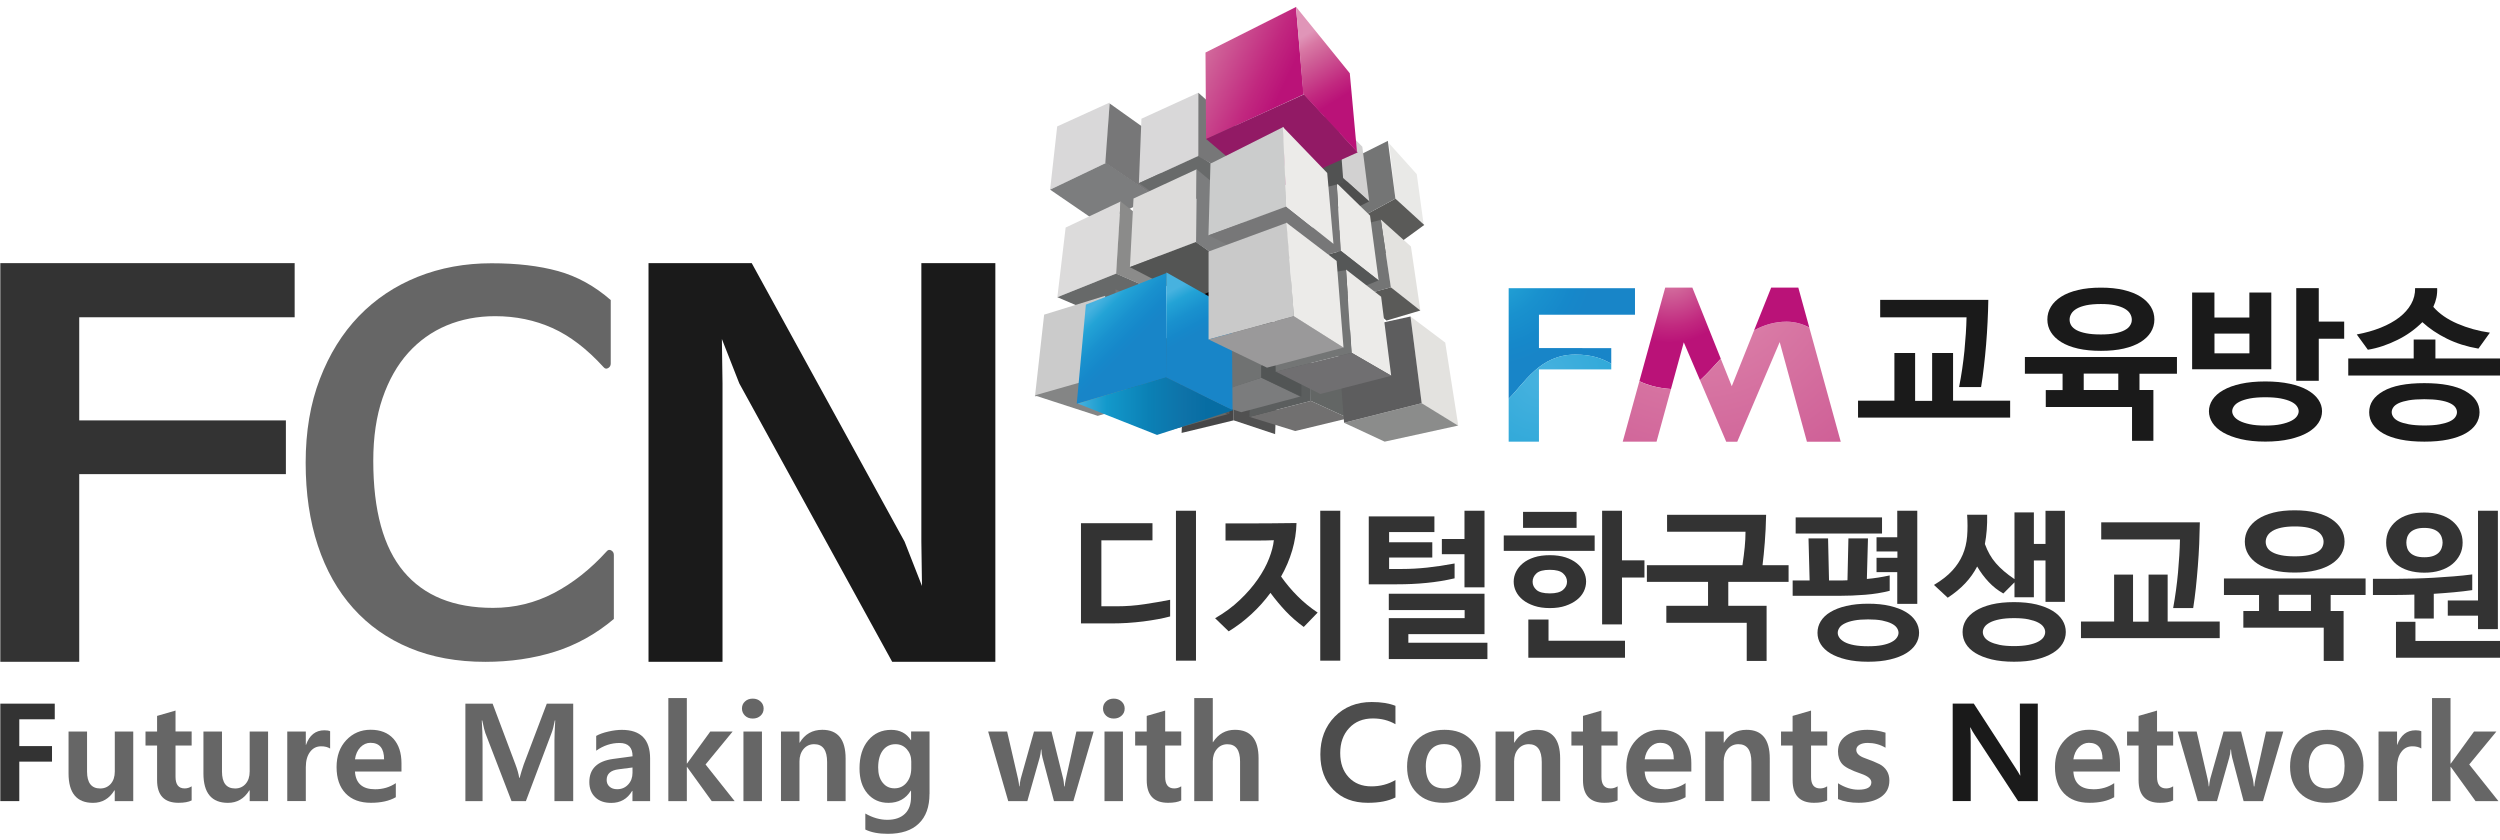 <?xml version="1.0" encoding="utf-8"?>
<!-- Generator: Adobe Illustrator 23.0.0, SVG Export Plug-In . SVG Version: 6.00 Build 0)  -->
<svg version="1.1" id="레이어_1" xmlns="http://www.w3.org/2000/svg" xmlns:xlink="http://www.w3.org/1999/xlink" x="0px"
	 y="0px" viewBox="0 0 473 159" style="enable-background:new 0 0 473 159;" xml:space="preserve">
<style type="text/css">
	.st0{fill:#333333;}
	.st1{fill:#060001;}
	.st2{fill:#515151;}
	.st3{fill:#464647;}
	.st4{fill:#717070;}
	.st5{fill:#636665;}
	.st6{fill:#5B5E5E;}
	.st7{fill:#E9E9E7;}
	.st8{fill:#5A5A58;}
	.st9{fill:#747575;}
	.st10{fill:#E3E2DF;}
	.st11{fill:#8B8C8B;}
	.st12{fill:#5D5D5E;}
	.st13{fill:#676A68;}
	.st14{fill:#5B5D5D;}
	.st15{fill:#5B5B5B;}
	.st16{fill:#7B7C7D;}
	.st17{fill:#707272;}
	.st18{fill:#525555;}
	.st19{fill:#D9D8D9;}
	.st20{fill:#7C7D7E;}
	.st21{fill:#777778;}
	.st22{fill:#DCDBDB;}
	.st23{fill:#676969;}
	.st24{fill:#8B8B8A;}
	.st25{fill:#CBCBCB;}
	.st26{fill:#848585;}
	.st27{fill:#797372;}
	.st28{fill:#686A6A;}
	.st29{fill:#DCDBDA;}
	.st30{fill:#545554;}
	.st31{fill:url(#SVGID_1_);}
	.st32{fill:url(#SVGID_2_);}
	.st33{fill:url(#SVGID_3_);}
	.st34{fill:#D2D1D1;}
	.st35{fill:#4E4E4E;}
	.st36{fill:#ECEBE9;}
	.st37{fill:#555757;}
	.st38{fill:#706F71;}
	.st39{fill:#737575;}
	.st40{fill:#515252;}
	.st41{fill:url(#SVGID_4_);}
	.st42{fill:#921A65;}
	.st43{fill:url(#SVGID_5_);}
	.st44{fill:#CBCCCC;}
	.st45{fill:#C9C9C9;}
	.st46{fill:#9A999A;}
	.st47{fill:#666666;}
	.st48{fill:#1A1A1A;}
	.st49{fill:#4D4D4D;}
	.st50{fill:none;}
	.st51{fill:url(#SVGID_6_);}
	.st52{fill:url(#SVGID_7_);}
	.st53{fill:url(#SVGID_8_);}
	.st54{fill:url(#SVGID_9_);}
	.st55{fill:url(#SVGID_10_);}
	.st56{fill:url(#SVGID_11_);}
</style>
<g>
	<g>
		<path class="st0" d="M204.53,98.99h13.52v3.24h-9.67v12.48h2.88c1.8,0,3.56-0.13,5.31-0.4c1.74-0.26,3.35-0.54,4.82-0.83v3.15
			c-0.67,0.18-1.45,0.36-2.33,0.52c-0.88,0.16-1.8,0.31-2.77,0.43c-0.97,0.12-1.96,0.21-2.97,0.28c-1.01,0.06-1.98,0.09-2.92,0.09
			h-5.88V98.99z M222.49,96.63h3.79V125h-3.79V96.63z"/>
		<path class="st0" d="M242.38,109.08c0.94,1.33,1.97,2.56,3.11,3.7c1.13,1.14,2.4,2.18,3.81,3.12l-2.63,2.72
			c-1.26-0.92-2.4-1.91-3.41-2.98c-1.01-1.07-1.97-2.23-2.89-3.47c-1.08,1.47-2.29,2.82-3.63,4.05c-1.34,1.23-2.76,2.31-4.27,3.23
			l-2.57-2.48c1.77-1.02,3.34-2.17,4.68-3.46c1.35-1.28,2.48-2.59,3.4-3.92c0.92-1.33,1.63-2.63,2.13-3.92
			c0.5-1.28,0.8-2.44,0.9-3.46c-1,0.04-1.99,0.06-2.98,0.06c-0.99,0-1.97,0-2.95,0h-3.21v-3.24h4.8c1.28,0,2.61,0,3.98-0.02
			c1.37-0.01,2.92-0.03,4.65-0.05c-0.04,1.73-0.31,3.45-0.81,5.16C243.98,105.85,243.28,107.49,242.38,109.08z M249.79,96.63h3.79
			V125h-3.79V96.63z"/>
		<path class="st0" d="M264.32,110.55h-5.35V97.7h12.42v2.97h-8.57v1.93h8.17v2.88h-8.17v2.17h2.42c1.57,0,3.16-0.09,4.77-0.26
			c1.61-0.17,3.34-0.43,5.2-0.78v2.81c-1.77,0.41-3.55,0.7-5.34,0.87C268.09,110.47,266.24,110.55,264.32,110.55z M281.42,124.69
			h-18.66v-7.74h14.35v-1.53h-14.35v-3.09h18.11v7.65h-14.41v1.62h14.96V124.69z M272.8,104.86v-2.88h4.28v-5.35h3.79v14.5h-3.79
			v-6.27H272.8z"/>
		<path class="st0" d="M284.51,104.22v-2.91h17.2v2.91H284.51z M293.24,115.05c-1.12,0-2.11-0.14-2.97-0.43
			c-0.86-0.29-1.57-0.66-2.14-1.12c-0.57-0.46-1.01-0.99-1.3-1.59c-0.3-0.6-0.44-1.23-0.44-1.88c0-0.63,0.15-1.25,0.44-1.85
			c0.3-0.6,0.73-1.14,1.3-1.61c0.57-0.47,1.28-0.84,2.14-1.12c0.86-0.28,1.85-0.41,2.97-0.41c1.12,0,2.11,0.14,2.95,0.41
			c0.85,0.28,1.56,0.65,2.14,1.12c0.58,0.47,1.02,1,1.32,1.61c0.3,0.6,0.44,1.22,0.44,1.85c0,0.65-0.15,1.28-0.44,1.88
			c-0.3,0.6-0.73,1.13-1.32,1.59c-0.58,0.46-1.3,0.83-2.14,1.12C295.34,114.91,294.36,115.05,293.24,115.05z M288.16,99.87v-3.03
			h10.13v3.03H288.16z M307.46,124.44h-18.3v-7.22h3.82v4.01h14.47V124.44z M293.24,112.27c1.14,0,1.97-0.22,2.48-0.66
			c0.51-0.44,0.76-0.95,0.76-1.54c0-0.61-0.25-1.14-0.75-1.59c-0.5-0.45-1.33-0.67-2.49-0.67c-1.2,0-2.05,0.22-2.54,0.67
			c-0.49,0.45-0.73,0.98-0.73,1.59c0,0.59,0.24,1.11,0.73,1.54C291.19,112.05,292.03,112.27,293.24,112.27z M311.13,109.27h-4.25
			v8.87h-3.76V96.63h3.76v9.39h4.25V109.27z"/>
		<path class="st0" d="M315.42,97.4h18.73c-0.04,1.9-0.12,3.63-0.25,5.2c-0.12,1.57-0.27,3.02-0.43,4.34h4.93v3.15h-11.41v4.53h7.25
			v10.43h-3.76v-7.22h-15.21v-3.21h7.89v-4.53h-11.57v-3.15h18.08c0.18-1.24,0.33-2.38,0.43-3.41c0.1-1.03,0.15-2,0.15-2.92h-14.84
			V97.4z"/>
		<path class="st0" d="M342.38,109.82l-0.21-7.96h3.7l0.18,7.96h1.77c0.29,0,0.57,0,0.86,0c0.29,0,0.57-0.01,0.86-0.03l0.18-7.93
			h3.7l-0.21,7.68c0.71-0.06,1.42-0.15,2.13-0.26c0.7-0.11,1.43-0.25,2.19-0.41v2.91c-1.45,0.37-2.99,0.62-4.64,0.75
			c-1.64,0.13-3.31,0.2-5,0.2h-8.72v-2.91H342.38z M339.74,100.95v-3.06h16.34v3.06H339.74z M353.45,114.22
			c1.57,0,2.96,0.14,4.16,0.43c1.2,0.29,2.21,0.67,3.01,1.16c0.81,0.49,1.42,1.07,1.84,1.74c0.42,0.67,0.63,1.4,0.63,2.17
			s-0.21,1.49-0.63,2.16c-0.42,0.66-1.03,1.24-1.84,1.73c-0.81,0.49-1.81,0.88-3.01,1.16c-1.2,0.29-2.59,0.43-4.16,0.43
			c-1.57,0-2.95-0.14-4.15-0.43c-1.19-0.29-2.19-0.67-3-1.16c-0.81-0.49-1.41-1.07-1.82-1.73c-0.41-0.66-0.61-1.38-0.61-2.16
			s0.2-1.5,0.61-2.17c0.41-0.67,1.01-1.26,1.82-1.74c0.81-0.49,1.8-0.88,3-1.16C350.5,114.37,351.88,114.22,353.45,114.22z
			 M353.45,117.19c-1.04,0-1.93,0.07-2.66,0.21c-0.73,0.14-1.33,0.33-1.79,0.57c-0.46,0.23-0.79,0.5-0.99,0.81
			c-0.2,0.31-0.31,0.62-0.31,0.95c0,0.31,0.1,0.61,0.31,0.92c0.2,0.31,0.54,0.58,0.99,0.83c0.46,0.25,1.06,0.44,1.79,0.58
			c0.73,0.14,1.62,0.21,2.66,0.21c1.04,0,1.92-0.07,2.65-0.21c0.72-0.14,1.32-0.34,1.77-0.58c0.46-0.24,0.8-0.52,1.01-0.83
			c0.21-0.31,0.32-0.61,0.32-0.92c0-0.33-0.11-0.64-0.32-0.95c-0.21-0.31-0.55-0.58-1.01-0.81c-0.46-0.23-1.05-0.42-1.77-0.57
			C355.38,117.26,354.49,117.19,353.45,117.19z M355.04,104.34v-2.69h3.92v-5.02h3.79v17.62h-3.79v-6h-3.92v-2.72h3.95v-1.19H355.04
			z"/>
		<path class="st0" d="M368.51,113.09l-2.6-2.42c1.43-0.86,2.58-1.75,3.44-2.69c0.87-0.94,1.53-1.95,1.99-3.03
			c0.46-1.08,0.74-2.24,0.84-3.49c0.1-1.24,0.1-2.6,0-4.07h3.79c0.02,1-0.01,1.96-0.08,2.88c-0.07,0.92-0.19,1.8-0.35,2.66
			c0.26,0.71,0.57,1.37,0.9,1.96s0.73,1.15,1.18,1.67c0.45,0.52,0.96,1.02,1.53,1.51c0.57,0.49,1.23,0.99,1.99,1.5V96.94h3.67v5.97
			h2.2v-6.27h3.67v17.23h-3.67v-7.83h-2.2V113h-3.67v-2.82l-2.11,2.11c-1.04-0.59-1.97-1.32-2.78-2.19
			c-0.82-0.87-1.54-1.84-2.17-2.92c-0.59,1.14-1.34,2.2-2.25,3.17C370.92,111.32,369.81,112.24,368.51,113.09z M381.05,113.92
			c1.61,0,3.02,0.15,4.24,0.44c1.21,0.3,2.23,0.7,3.06,1.21s1.45,1.11,1.87,1.79c0.42,0.68,0.63,1.42,0.63,2.22
			c0,0.8-0.21,1.53-0.63,2.22c-0.42,0.68-1.04,1.27-1.87,1.77c-0.83,0.5-1.85,0.9-3.06,1.19c-1.21,0.3-2.63,0.44-4.24,0.44
			c-1.61,0-3.02-0.15-4.24-0.44c-1.21-0.3-2.23-0.69-3.04-1.19c-0.82-0.5-1.43-1.09-1.84-1.77c-0.41-0.68-0.61-1.42-0.61-2.22
			c0-0.8,0.2-1.53,0.61-2.22c0.41-0.68,1.02-1.28,1.84-1.79s1.83-0.91,3.04-1.21C378.03,114.07,379.44,113.92,381.05,113.92z
			 M381.05,116.95c-1.08,0-1.99,0.08-2.74,0.23c-0.74,0.15-1.35,0.35-1.82,0.6c-0.47,0.25-0.81,0.53-1.02,0.84
			c-0.21,0.32-0.32,0.64-0.32,0.96c0,0.35,0.11,0.68,0.32,0.99c0.21,0.32,0.56,0.6,1.02,0.84c0.47,0.24,1.08,0.44,1.82,0.6
			c0.74,0.15,1.66,0.23,2.74,0.23c1.08,0,1.99-0.08,2.74-0.23c0.74-0.15,1.35-0.35,1.82-0.6c0.47-0.25,0.81-0.53,1.02-0.84
			c0.21-0.32,0.32-0.65,0.32-0.99c0-0.33-0.11-0.65-0.32-0.96c-0.21-0.32-0.56-0.6-1.02-0.84c-0.47-0.25-1.08-0.44-1.82-0.6
			C383.05,117.02,382.13,116.95,381.05,116.95z"/>
		<path class="st0" d="M410.12,108.72v8.87h9.85v3.15h-26.25v-3.15h6.27v-8.87h3.58v8.9h2.94v-8.9H410.12z M414.95,115.05h-3.79
			c0.41-2.24,0.71-4.48,0.92-6.72c0.2-2.23,0.33-4.32,0.37-6.26h-14.9v-3.24h18.66c-0.02,1.33-0.06,2.69-0.12,4.1
			c-0.06,1.41-0.15,2.81-0.26,4.22c-0.11,1.41-0.24,2.78-0.38,4.12C415.3,112.61,415.14,113.87,414.95,115.05z"/>
		<path class="st0" d="M427.41,115.6v-3.03h-6.64v-3.12h26.8v3.12h-6.61v3.03h2.45v9.45h-3.76v-6.3h-15.21v-3.15H427.41z
			 M443.59,102.48c0,0.86-0.21,1.64-0.63,2.36c-0.42,0.71-1.02,1.33-1.82,1.85c-0.8,0.52-1.78,0.92-2.95,1.21
			c-1.17,0.29-2.51,0.43-4.02,0.43c-1.53,0-2.88-0.14-4.05-0.43c-1.17-0.29-2.16-0.69-2.95-1.21c-0.8-0.52-1.4-1.14-1.82-1.85
			c-0.42-0.71-0.63-1.5-0.63-2.36s0.21-1.65,0.63-2.37c0.42-0.72,1.02-1.35,1.82-1.88c0.8-0.53,1.78-0.94,2.95-1.24
			c1.17-0.3,2.52-0.44,4.05-0.44c1.51,0,2.85,0.15,4.02,0.44c1.17,0.3,2.16,0.71,2.95,1.24c0.8,0.53,1.4,1.16,1.82,1.88
			C443.38,100.83,443.59,101.62,443.59,102.48z M439.62,102.51c0-0.39-0.1-0.76-0.31-1.12c-0.2-0.36-0.53-0.67-0.96-0.93
			c-0.44-0.26-1-0.47-1.68-0.63c-0.68-0.15-1.51-0.23-2.49-0.23c-1,0-1.85,0.08-2.54,0.23c-0.69,0.15-1.26,0.36-1.7,0.63
			c-0.44,0.27-0.76,0.58-0.96,0.93c-0.2,0.36-0.31,0.73-0.31,1.12c0,0.39,0.1,0.75,0.29,1.09c0.19,0.34,0.51,0.63,0.95,0.87
			c0.44,0.25,1,0.44,1.7,0.58c0.69,0.14,1.55,0.21,2.57,0.21c0.98,0,1.82-0.07,2.51-0.21c0.69-0.14,1.26-0.34,1.7-0.58
			s0.75-0.54,0.95-0.87C439.52,103.26,439.62,102.89,439.62,102.51z M437.23,115.6v-3.06h-6.09v3.06H437.23z"/>
		<path class="st0" d="M448.95,109.51h4.41c1.06,0,2.19-0.02,3.4-0.05c1.2-0.03,2.43-0.08,3.69-0.15c1.25-0.07,2.5-0.16,3.75-0.26
			c1.24-0.1,2.43-0.22,3.55-0.37v2.97c-1.1,0.16-2.27,0.3-3.5,0.41c-1.23,0.11-2.49,0.21-3.78,0.29v4.68h-3.67v-4.53
			c-0.59,0.02-1.17,0.04-1.73,0.05c-0.56,0.01-1.11,0.02-1.64,0.02h-4.47V109.51z M465.93,102.66c0,0.84-0.17,1.6-0.52,2.29
			c-0.35,0.69-0.84,1.3-1.47,1.81c-0.63,0.51-1.39,0.9-2.28,1.18c-0.89,0.28-1.88,0.41-2.98,0.41c-1.1,0-2.1-0.14-3-0.41
			c-0.9-0.28-1.66-0.67-2.28-1.18c-0.62-0.51-1.1-1.11-1.44-1.81c-0.34-0.69-0.5-1.46-0.5-2.29c0-0.84,0.17-1.6,0.5-2.29
			c0.34-0.69,0.82-1.3,1.44-1.81c0.62-0.51,1.38-0.9,2.28-1.18c0.9-0.28,1.9-0.41,3-0.41c1.1,0,2.1,0.14,2.98,0.41
			s1.65,0.67,2.28,1.18c0.63,0.51,1.12,1.11,1.47,1.81C465.76,101.06,465.93,101.82,465.93,102.66z M473.06,124.44h-19.74v-6.79H457
			v3.61h16.06V124.44z M462.14,102.66c0-0.33-0.06-0.66-0.17-0.99c-0.11-0.34-0.3-0.64-0.55-0.9c-0.26-0.26-0.61-0.48-1.06-0.64
			c-0.45-0.16-1.01-0.25-1.68-0.25c-0.67,0-1.23,0.08-1.67,0.25c-0.44,0.16-0.79,0.38-1.04,0.64c-0.26,0.27-0.43,0.57-0.54,0.9
			c-0.1,0.34-0.15,0.67-0.15,0.99c0,0.33,0.05,0.66,0.15,0.99c0.1,0.34,0.28,0.64,0.54,0.9c0.25,0.27,0.6,0.48,1.04,0.64
			c0.44,0.16,0.99,0.24,1.67,0.24c0.67,0,1.23-0.08,1.68-0.24c0.45-0.16,0.8-0.38,1.06-0.64s0.44-0.57,0.55-0.9
			C462.08,103.32,462.14,102.99,462.14,102.66z M468.84,119.03v-2.54h-5.72v-2.88h5.72V96.63h3.76v22.4H468.84z"/>
	</g>
	<g>
		<rect x="226.17" y="54.01" class="st1" width="5.46" height="4.51"/>
		<polygon class="st2" points="241.25,82.14 241.6,73.13 233.41,70.51 233.41,79.53 		"/>
		<polygon class="st3" points="233.41,70.51 223.91,72.88 223.56,81.91 233.41,79.53 		"/>
		<polyline class="st4" points="236.38,78.87 248.01,75.85 255.12,79.12 245.06,81.55 		"/>
		<polyline class="st5" points="247.9,71.23 248.01,75.85 255.12,79.12 255.02,73.48 		"/>
		<polygon class="st6" points="248.01,66.83 236.76,69.62 236.38,78.87 248.01,75.85 		"/>
		<g>
			<polygon class="st7" points="269.35,42.44 264.01,37.58 262.82,27.13 268.05,32.95 			"/>
			<polygon class="st8" points="269.47,42.56 264.01,37.58 255.62,42.13 261.91,48.07 			"/>
			<polygon class="st9" points="262.58,26.65 264.01,37.58 256.1,41.88 254.2,30.84 			"/>
		</g>
		<g>
			<polygon class="st10" points="268.73,58.75 263.15,54.48 261.25,41.53 266.95,46.64 			"/>
			<polygon class="st8" points="268.73,58.75 263.15,54.36 256.98,56.03 262.32,60.65 			"/>
			<polygon class="st9" points="261.25,41.6 263.15,54.36 254.6,56.73 252.58,43.79 			"/>
		</g>
		<g>
			<polygon class="st10" points="275.91,80.56 268.94,76.33 266.87,59.88 273.44,64.82 			"/>
			<polygon class="st11" points="275.87,80.52 268.98,76.29 254.3,79.99 261.98,83.56 			"/>
			<polygon class="st12" points="266.87,59.88 268.98,76.29 254.3,79.99 252.97,62.92 			"/>
		</g>
		<polygon class="st13" points="232.34,78.34 221.18,81.44 211.68,78.82 223.56,75.13 		"/>
		<polygon class="st14" points="222.84,63.39 211.68,66.47 211.68,78.82 223.56,75.13 		"/>
		<polyline class="st15" points="223.56,75.13 222.84,63.39 232.58,66 232.58,78.34 		"/>
		<polygon class="st16" points="246,75.03 234.83,77.99 226.64,75.26 238.63,71.46 		"/>
		<polygon class="st17" points="238.63,60.3 226.4,63.39 226.71,75.5 238.63,71.46 		"/>
		<polyline class="st18" points="238.63,71.46 238.63,60.3 246.23,62.55 246.23,75.03 		"/>
		<g>
			<polygon class="st19" points="209.29,30.81 198.68,35.88 200.02,23.92 209.92,19.41 			"/>
			<polyline class="st20" points="209.29,30.81 198.68,35.88 208.02,42.28 218.58,37.13 			"/>
			<polygon class="st21" points="209.13,30.81 219.32,37.73 219.94,26.69 209.94,19.57 			"/>
		</g>
		<polyline class="st22" points="200.05,56.23 201.62,43.05 212.01,38.13 211.2,51.75 		"/>
		<polyline class="st23" points="211.2,51.75 200.05,56.23 207.72,59.51 218.77,55.07 		"/>
		<polygon class="st24" points="211.17,51.79 218.77,55.07 219.95,44.31 212.01,38.13 		"/>
		<polyline class="st25" points="195.81,75.05 197.55,59.53 209.1,55.96 209.1,71.01 		"/>
		<polyline class="st26" points="209.07,71.01 195.77,74.81 207.69,78.68 216.94,75.99 		"/>
		<polygon class="st27" points="210.97,70.03 218.8,75.03 218.17,57.93 211.05,54.75 		"/>
		<polygon class="st19" points="226.81,29.51 215.48,34.65 215.96,22.46 226.71,17.55 		"/>
		<polyline class="st28" points="226.88,29.43 215.48,34.65 222.29,39.4 234.03,34.23 		"/>
		<polygon class="st21" points="226.72,29.59 236.73,35.13 234.6,24.56 226.72,17.55 		"/>
		<polygon class="st29" points="226.29,45.82 213.78,50.53 214.46,37.56 226.4,32.03 		"/>
		<polyline class="st30" points="226.29,45.77 213.74,50.53 225.6,56.65 235.39,52.26 		"/>
		<polygon class="st20" points="226.29,45.87 234.71,51.62 235.39,39.52 226.42,32.03 		"/>
		<g>
			
				<linearGradient id="SVGID_1_" gradientUnits="userSpaceOnUse" x1="-39.605" y1="256.257" x2="-34.788" y2="251.439" gradientTransform="matrix(1.817 0 0 -1.817 278.523 523.89)">
				<stop  offset="0" style="stop-color:#47B2DF"/>
				<stop  offset="0.186" style="stop-color:#23A3D6"/>
				<stop  offset="0.461" style="stop-color:#1991CE"/>
				<stop  offset="0.686" style="stop-color:#1688CA"/>
				<stop  offset="0.832" style="stop-color:#1885C8"/>
			</linearGradient>
			<polygon class="st31" points="220.61,71.46 203.72,76.39 205.45,57.63 220.71,51.65 			"/>
			
				<linearGradient id="SVGID_2_" gradientUnits="userSpaceOnUse" x1="-41.085" y1="246.093" x2="-24.885" y2="246.093" gradientTransform="matrix(1.817 0 0 -1.817 278.523 523.89)">
				<stop  offset="0" style="stop-color:#47B2DF"/>
				<stop  offset="0.186" style="stop-color:#1399CB"/>
				<stop  offset="0.461" style="stop-color:#0B80B5"/>
				<stop  offset="0.686" style="stop-color:#0E72A8"/>
				<stop  offset="0.832" style="stop-color:#076DA3"/>
			</linearGradient>
			<polyline class="st32" points="220.64,71.38 203.89,76.35 218.91,82.29 233.32,77.61 			"/>
			
				<linearGradient id="SVGID_3_" gradientUnits="userSpaceOnUse" x1="-31.427" y1="257.979" x2="-28.416" y2="252.559" gradientTransform="matrix(1.817 0 0 -1.817 278.523 523.89)">
				<stop  offset="0" style="stop-color:#47B2DF"/>
				<stop  offset="0.186" style="stop-color:#23A3D6"/>
				<stop  offset="0.461" style="stop-color:#1991CE"/>
				<stop  offset="0.686" style="stop-color:#1688CA"/>
				<stop  offset="0.832" style="stop-color:#1885C8"/>
			</linearGradient>
			<polygon class="st33" points="220.61,71.4 233.2,77.59 233.05,58.53 220.68,51.54 			"/>
		</g>
		<polygon class="st34" points="259.06,38.1 252.21,32 251.34,21.27 257.75,27.76 		"/>
		<polygon class="st35" points="259.06,38.1 252.29,32.03 247.19,33.23 254.3,40.47 		"/>
		<polygon class="st36" points="260.84,53.05 253.63,47.43 252.92,34.66 259.21,40.79 		"/>
		<polygon class="st37" points="260.84,53.05 253.71,47.47 248.61,48.88 254.67,55.55 		"/>
		<polygon class="st21" points="253.68,47.47 248.72,48.88 247.9,35.68 252.89,34.69 		"/>
		<polygon class="st36" points="263.21,71.07 255.73,66.75 254.67,51 261.31,56.14 		"/>
		<polygon class="st38" points="263.22,71.1 255.73,66.75 241.37,70.31 249.8,74.54 		"/>
		<polygon class="st39" points="255.7,66.75 241.36,70.34 241.09,53.22 254.67,51.12 		"/>
		<polygon class="st40" points="254.18,34.56 248.21,36.13 247.21,22.77 253.18,21.48 		"/>
		<g>
			
				<linearGradient id="SVGID_4_" gradientUnits="userSpaceOnUse" x1="-30.833" y1="284.45" x2="-19.677" y2="279.2" gradientTransform="matrix(1.817 0 0 -1.817 278.523 523.89)">
				<stop  offset="0" style="stop-color:#E095B8"/>
				<stop  offset="0.163" style="stop-color:#D878A4"/>
				<stop  offset="0.352" style="stop-color:#CF6097"/>
				<stop  offset="0.786" style="stop-color:#C1287F"/>
				<stop  offset="1" style="stop-color:#BA1278"/>
			</linearGradient>
			<polygon class="st41" points="246.64,17.86 228.19,26.35 228.08,9.94 245.2,1.32 			"/>
			<polyline class="st42" points="246.75,17.84 228.19,26.29 240.07,36.39 256.88,28.83 			"/>
			
				<linearGradient id="SVGID_5_" gradientUnits="userSpaceOnUse" x1="-18.004" y1="284.302" x2="-14.066" y2="277.904" gradientTransform="matrix(1.817 0 0 -1.817 278.523 523.89)">
				<stop  offset="0" style="stop-color:#E095B8"/>
				<stop  offset="0.163" style="stop-color:#D878A4"/>
				<stop  offset="0.352" style="stop-color:#CF6097"/>
				<stop  offset="0.786" style="stop-color:#C1287F"/>
				<stop  offset="1" style="stop-color:#BA1278"/>
			</linearGradient>
			<polygon class="st43" points="246.57,17.76 256.74,28.71 255.38,13.86 245.2,1.28 			"/>
		</g>
		<polygon class="st44" points="243.42,39.2 228.64,44.53 229.02,30.96 242.83,24.01 		"/>
		<polyline class="st21" points="243.34,39.08 228.66,44.51 239.94,50.21 252.34,46.19 		"/>
		<polygon class="st36" points="243.39,39.08 252.29,46.14 251.11,32.73 242.71,24.01 		"/>
		<polygon class="st45" points="244.8,59.83 228.66,64.22 228.66,47.59 243.51,42.13 		"/>
		<polygon class="st46" points="244.8,59.83 228.66,64.22 239.71,69.56 254.19,65.76 		"/>
		<polygon class="st36" points="244.8,59.83 254.19,65.76 252.89,49.37 243.39,42.13 		"/>
	</g>
	<g>
		<path class="st0" d="M55.75,49.79v10.24H14.99v19.51h39.1V89.7h-39.1v35.51H0.06V49.79H55.75z"/>
		<path class="st47" d="M114.77,104.33c0.26-0.32,0.55-0.38,0.88-0.19c0.33,0.19,0.49,0.48,0.49,0.86v12.11
			c-3.39,2.86-7.12,4.92-11.18,6.2c-4.07,1.27-8.45,1.91-13.14,1.91c-5.34,0-10.11-0.87-14.31-2.62c-4.2-1.75-7.76-4.26-10.69-7.53
			c-2.93-3.27-5.16-7.23-6.69-11.87c-1.53-4.64-2.3-9.85-2.3-15.64c0-5.91,0.89-11.2,2.69-15.87c1.79-4.67,4.25-8.63,7.37-11.87
			c3.13-3.24,6.84-5.72,11.13-7.44c4.3-1.72,8.95-2.57,13.97-2.57c4.82,0,9.02,0.49,12.6,1.48c3.58,0.99,6.9,2.81,9.96,5.48v12.01
			c0,0.38-0.16,0.67-0.49,0.86c-0.33,0.19-0.62,0.13-0.88-0.19c-3.13-3.43-6.35-5.9-9.67-7.39c-3.32-1.49-6.93-2.24-10.84-2.24
			c-3.32,0-6.38,0.59-9.18,1.76c-2.8,1.18-5.22,2.91-7.28,5.2c-2.05,2.29-3.66,5.13-4.83,8.53c-1.17,3.4-1.76,7.36-1.76,11.87
			c0,9.41,1.92,16.4,5.76,20.97c3.84,4.58,9.47,6.86,16.9,6.86c4.1,0,7.94-0.94,11.52-2.81
			C108.39,110.32,111.71,107.7,114.77,104.33z"/>
		<path class="st48" d="M171.15,102.48l3.29,8.39l-0.12-8.39V49.79h14v75.42H168.8l-28.93-52.68l-3.29-8.39l0.12,8.39v52.68h-14
			V49.79h19.53L171.15,102.48z"/>
	</g>
	<g>
		<path class="st0" d="M10.36,136.09H3.65v5.07h6.19v2.94H3.65v7.47H0.06v-18.44h10.3V136.09z"/>
		<path class="st47" d="M25.2,151.57h-3.49v-2.03h-0.07c-0.97,1.58-2.32,2.36-4.04,2.36c-3.09,0-4.63-1.86-4.63-5.56v-7.93h3.5v7.57
			c0,2.13,0.83,3.2,2.49,3.2c0.82,0,1.48-0.3,1.99-0.87c0.51-0.58,0.77-1.36,0.77-2.34v-7.56h3.49V151.57z"/>
		<path class="st47" d="M36.26,151.44c-0.59,0.3-1.42,0.45-2.49,0.45c-2.7,0-4.05-1.43-4.05-4.28v-6.55h-2.19v-2.66h2.19v-2.95
			l3.49-1.01v3.96h3.05v2.66h-3.05v5.93c0,1.45,0.58,2.18,1.72,2.18c0.47,0,0.92-0.13,1.33-0.4V151.44z"/>
		<path class="st47" d="M50.72,151.57h-3.48v-2.03h-0.07c-0.97,1.58-2.32,2.36-4.04,2.36c-3.09,0-4.64-1.86-4.64-5.56v-7.93h3.51
			v7.57c0,2.13,0.83,3.2,2.49,3.2c0.81,0,1.48-0.3,1.98-0.87c0.51-0.58,0.77-1.36,0.77-2.34v-7.56h3.48V151.57z"/>
		<path class="st47" d="M62.46,141.62c-0.46-0.28-1.02-0.42-1.7-0.42c-0.88,0-1.58,0.36-2.11,1.08c-0.53,0.72-0.79,1.67-0.79,2.87
			v6.41h-3.51V138.4h3.51v2.53h0.04c0.64-1.83,1.8-2.76,3.48-2.76c0.48,0,0.83,0.06,1.08,0.18V141.62z"/>
		<path class="st47" d="M75.97,145.97h-8.81c0.14,2.24,1.42,3.36,3.81,3.36c1.47,0,2.77-0.38,3.92-1.16v2.66
			c-1.22,0.71-2.8,1.06-4.71,1.06c-2.04,0-3.65-0.59-4.79-1.78c-1.14-1.19-1.71-2.84-1.71-4.98c0-2.09,0.61-3.79,1.84-5.1
			c1.23-1.3,2.76-1.96,4.6-1.96c1.84,0,3.28,0.56,4.31,1.69c1.02,1.14,1.53,2.68,1.53,4.65V145.97z M72.67,143.68
			c0-2.09-0.86-3.14-2.58-3.14c-0.72,0-1.36,0.29-1.91,0.85c-0.54,0.57-0.89,1.32-1.02,2.28H72.67z"/>
		<path class="st47" d="M104.9,151.57v-11.42c0-0.84,0.05-2.12,0.15-3.84h-0.08c-0.2,1.05-0.39,1.8-0.57,2.25l-4.9,13.01h-2.72
			l-4.96-12.89c-0.13-0.33-0.32-1.13-0.58-2.37h-0.09c0.09,1.37,0.15,2.84,0.15,4.44v10.82h-3.25v-18.44h5.15l4.32,11.5
			c0.36,0.95,0.6,1.79,0.71,2.53h0.09c0.19-0.73,0.45-1.58,0.78-2.55l4.35-11.47h5v18.44H104.9z"/>
		<path class="st47" d="M112.79,139.24c0.59-0.34,1.37-0.62,2.31-0.83c0.94-0.22,1.8-0.32,2.55-0.32c3.57,0,5.35,1.81,5.35,5.42
			v8.07h-3.34v-1.93h-0.07c-0.88,1.51-2.21,2.26-3.95,2.26c-1.27,0-2.28-0.35-3.02-1.07c-0.75-0.72-1.12-1.68-1.12-2.87
			c0-2.51,1.5-3.97,4.5-4.38l3.68-0.5c0-1.68-0.82-2.52-2.46-2.52c-1.56,0-3.04,0.48-4.42,1.46V139.24z M117.04,145.55
			c-1.51,0.19-2.26,0.86-2.26,2.02c0,0.52,0.18,0.94,0.54,1.26c0.36,0.33,0.85,0.49,1.46,0.49c0.83,0,1.53-0.3,2.07-0.89
			c0.55-0.59,0.82-1.33,0.82-2.22v-1L117.04,145.55z"/>
		<path class="st47" d="M138.99,151.57h-4.33l-4.68-6.48h-0.03v6.48h-3.5v-19.49h3.5v12.39h0.03l4.41-6.07h4.23l-5.13,6.24
			L138.99,151.57z"/>
		<path class="st47" d="M140.38,134.06c0-0.54,0.18-0.99,0.57-1.34c0.38-0.36,0.87-0.54,1.47-0.54c0.59,0,1.08,0.18,1.47,0.54
			c0.39,0.35,0.59,0.81,0.59,1.34c0,0.55-0.19,0.99-0.58,1.35c-0.39,0.36-0.88,0.54-1.48,0.54c-0.59,0-1.09-0.18-1.47-0.55
			C140.58,135.03,140.38,134.59,140.38,134.06z M140.66,151.57V138.4h3.5v13.17H140.66z"/>
		<path class="st47" d="M159.99,151.57h-3.5v-7.38c0-2.26-0.81-3.39-2.45-3.39c-0.82,0-1.49,0.31-2.01,0.92
			c-0.51,0.61-0.77,1.39-0.77,2.34v7.5h-3.5V138.4h3.5v2.11h0.05c0.96-1.62,2.4-2.43,4.28-2.43c2.93,0,4.4,1.82,4.4,5.43V151.57z"/>
		<path class="st47" d="M175.86,150.21c0,2.44-0.67,4.31-2.02,5.6c-1.35,1.31-3.3,1.95-5.87,1.95c-1.74,0-3.15-0.27-4.25-0.81v-3.03
			c1.38,0.79,2.77,1.19,4.16,1.19c1.42,0,2.53-0.38,3.32-1.13c0.79-0.75,1.17-1.84,1.17-3.23v-1.16h-0.05
			c-0.95,1.54-2.36,2.31-4.23,2.31c-1.64,0-2.96-0.59-3.97-1.77c-1.01-1.19-1.5-2.77-1.5-4.76c0-2.21,0.55-3.98,1.65-5.3
			c1.1-1.32,2.55-1.98,4.35-1.98c1.64,0,2.87,0.65,3.71,1.93h0.05v-1.62h3.49V150.21z M172.41,144.05c0-0.9-0.28-1.66-0.84-2.3
			c-0.56-0.63-1.28-0.95-2.14-0.95c-1,0-1.79,0.39-2.39,1.16c-0.59,0.78-0.89,1.87-0.89,3.26c0,1.2,0.28,2.16,0.85,2.86
			c0.56,0.71,1.3,1.07,2.23,1.07c0.95,0,1.71-0.36,2.29-1.07c0.59-0.71,0.89-1.62,0.89-2.74V144.05z"/>
		<path class="st47" d="M206.92,138.4l-3.84,13.17h-3.67l-2.17-8.22c-0.11-0.4-0.18-0.91-0.21-1.54h-0.07
			c-0.05,0.63-0.14,1.14-0.25,1.52l-2.34,8.25h-3.61l-3.8-13.17h3.59l2.07,8.98c0.11,0.49,0.17,0.95,0.21,1.38h0.07
			c0.02-0.42,0.1-0.9,0.22-1.43l2.51-8.93h3.31l2.23,8.99c0.06,0.24,0.12,0.71,0.18,1.39h0.09c0.03-0.36,0.1-0.82,0.22-1.39
			l1.99-8.99H206.92z"/>
		<path class="st47" d="M208.69,134.06c0-0.54,0.19-0.99,0.57-1.34c0.37-0.36,0.87-0.54,1.47-0.54c0.58,0,1.07,0.18,1.47,0.54
			c0.39,0.35,0.59,0.81,0.59,1.34c0,0.55-0.19,0.99-0.59,1.35c-0.39,0.36-0.88,0.54-1.47,0.54c-0.59,0-1.08-0.18-1.47-0.55
			C208.88,135.03,208.69,134.59,208.69,134.06z M208.97,151.57V138.4h3.49v13.17H208.97z"/>
		<path class="st47" d="M223.49,151.44c-0.59,0.3-1.42,0.45-2.48,0.45c-2.71,0-4.05-1.43-4.05-4.28v-6.55h-2.19v-2.66h2.19v-2.95
			l3.49-1.01v3.96h3.04v2.66h-3.04v5.93c0,1.45,0.57,2.18,1.71,2.18c0.48,0,0.92-0.13,1.33-0.4V151.44z"/>
		<path class="st47" d="M238.11,151.57h-3.49v-7.5c0-2.17-0.8-3.26-2.39-3.26c-0.82,0-1.49,0.31-2,0.92
			c-0.52,0.61-0.77,1.39-0.77,2.34v7.5h-3.51v-19.49h3.51v8.34h0.04c1-1.55,2.39-2.34,4.14-2.34c2.99,0,4.48,1.79,4.48,5.4V151.57z"
			/>
		<path class="st49" d="M264.02,150.88c-1.34,0.68-3.08,1.01-5.23,1.01c-2.73,0-4.92-0.83-6.54-2.5c-1.62-1.67-2.44-3.88-2.44-6.66
			c0-2.9,0.91-5.28,2.72-7.14c1.82-1.84,4.15-2.77,7-2.77c1.79,0,3.28,0.24,4.49,0.72v3.48c-1.26-0.73-2.68-1.09-4.27-1.09
			c-1.87,0-3.37,0.61-4.49,1.82c-1.13,1.21-1.69,2.79-1.69,4.73c0,1.92,0.54,3.44,1.61,4.58c1.08,1.15,2.5,1.72,4.28,1.72
			c1.69,0,3.2-0.4,4.56-1.2V150.88z"/>
		<path class="st47" d="M266.22,145.06c0-2.15,0.64-3.86,1.91-5.11c1.27-1.24,3-1.87,5.17-1.87c2.1,0,3.76,0.61,4.98,1.84
			c1.22,1.23,1.83,2.86,1.83,4.92c0,2.14-0.63,3.85-1.89,5.13c-1.26,1.29-2.96,1.92-5.12,1.92c-2.11,0-3.78-0.61-5.02-1.85
			C266.84,148.81,266.22,147.15,266.22,145.06z M269.76,145.01c0,2.77,1.15,4.15,3.46,4.15c2.22,0,3.33-1.42,3.33-4.25
			c0-2.75-1.12-4.12-3.34-4.12c-1.08,0-1.93,0.37-2.54,1.12C270.06,142.67,269.76,143.7,269.76,145.01z"/>
		<path class="st47" d="M295.18,151.57h-3.48v-7.38c0-2.26-0.82-3.39-2.45-3.39c-0.82,0-1.49,0.31-2.01,0.92
			c-0.52,0.61-0.77,1.39-0.77,2.34v7.5h-3.51V138.4h3.51v2.11h0.04c0.96-1.62,2.39-2.43,4.28-2.43c2.93,0,4.39,1.82,4.39,5.43
			V151.57z"/>
		<path class="st47" d="M306.04,151.44c-0.59,0.3-1.42,0.45-2.49,0.45c-2.7,0-4.05-1.43-4.05-4.28v-6.55h-2.19v-2.66h2.19v-2.95
			l3.49-1.01v3.96h3.06v2.66h-3.06v5.93c0,1.45,0.58,2.18,1.73,2.18c0.47,0,0.92-0.13,1.33-0.4V151.44z"/>
		<path class="st47" d="M319.99,145.97h-8.82c0.15,2.24,1.41,3.36,3.82,3.36c1.47,0,2.77-0.38,3.92-1.16v2.66
			c-1.22,0.71-2.8,1.06-4.71,1.06c-2.04,0-3.64-0.59-4.79-1.78c-1.14-1.19-1.71-2.84-1.71-4.98c0-2.09,0.61-3.79,1.84-5.1
			c1.22-1.3,2.76-1.96,4.6-1.96c1.84,0,3.28,0.56,4.31,1.69c1.03,1.14,1.55,2.68,1.55,4.65V145.97z M316.68,143.68
			c0-2.09-0.86-3.14-2.59-3.14c-0.72,0-1.35,0.29-1.9,0.85c-0.54,0.57-0.89,1.32-1.02,2.28H316.68z"/>
		<path class="st47" d="M334.85,151.57h-3.49v-7.38c0-2.26-0.82-3.39-2.45-3.39c-0.82,0-1.49,0.31-2.01,0.92
			c-0.51,0.61-0.77,1.39-0.77,2.34v7.5h-3.5V138.4h3.5v2.11h0.04c0.96-1.62,2.4-2.43,4.28-2.43c2.93,0,4.39,1.82,4.39,5.43V151.57z"
			/>
		<path class="st47" d="M345.71,151.44c-0.59,0.3-1.42,0.45-2.5,0.45c-2.7,0-4.05-1.43-4.05-4.28v-6.55h-2.19v-2.66h2.19v-2.95
			l3.49-1.01v3.96h3.06v2.66h-3.06v5.93c0,1.45,0.57,2.18,1.72,2.18c0.48,0,0.92-0.13,1.33-0.4V151.44z"/>
		<path class="st47" d="M347.73,148.18c1.31,0.82,2.6,1.23,3.86,1.23c1.65,0,2.47-0.47,2.47-1.39c0-0.64-0.65-1.19-1.94-1.63
			c-1.89-0.64-3.09-1.26-3.6-1.87c-0.52-0.61-0.77-1.4-0.77-2.36c0-1.26,0.52-2.26,1.56-2.99c1.04-0.73,2.38-1.09,4.01-1.09
			c1.13,0,2.27,0.18,3.42,0.54v2.85c-1.03-0.61-2.16-0.91-3.38-0.91c-0.64,0-1.16,0.12-1.56,0.36c-0.39,0.25-0.59,0.56-0.59,0.96
			c0,0.66,0.55,1.19,1.65,1.57c1.25,0.45,2.17,0.83,2.75,1.13c0.58,0.3,1.04,0.72,1.37,1.25c0.33,0.52,0.49,1.14,0.49,1.85
			c0,1.34-0.53,2.38-1.6,3.11c-1.07,0.73-2.48,1.1-4.22,1.1c-1.48,0-2.78-0.23-3.9-0.7V148.18z"/>
		<path class="st48" d="M385.56,151.57h-3.74l-8.18-12.5c-0.34-0.5-0.61-0.98-0.82-1.43h-0.06c0.07,0.59,0.1,1.54,0.1,2.86v11.06
			h-3.41v-18.44h3.99l7.89,12.17c0.4,0.62,0.68,1.09,0.87,1.43h0.05c-0.06-0.32-0.09-1.19-0.09-2.58v-11.02h3.39V151.57z"/>
		<path class="st47" d="M401.1,145.97h-8.82c0.14,2.24,1.41,3.36,3.82,3.36c1.46,0,2.77-0.38,3.91-1.16v2.66
			c-1.22,0.71-2.78,1.06-4.7,1.06c-2.06,0-3.65-0.59-4.8-1.78c-1.14-1.19-1.71-2.84-1.71-4.98c0-2.09,0.61-3.79,1.84-5.1
			c1.22-1.3,2.76-1.96,4.61-1.96c1.84,0,3.28,0.56,4.3,1.69c1.03,1.14,1.55,2.68,1.55,4.65V145.97z M397.8,143.68
			c0-2.09-0.87-3.14-2.59-3.14c-0.72,0-1.35,0.29-1.9,0.85c-0.55,0.57-0.89,1.32-1.03,2.28H397.8z"/>
		<path class="st47" d="M411.17,151.44c-0.59,0.3-1.42,0.45-2.49,0.45c-2.71,0-4.06-1.43-4.06-4.28v-6.55h-2.18v-2.66h2.18v-2.95
			l3.49-1.01v3.96h3.05v2.66h-3.05v5.93c0,1.45,0.57,2.18,1.72,2.18c0.48,0,0.92-0.13,1.33-0.4V151.44z"/>
		<path class="st47" d="M432,138.4l-3.84,13.17h-3.67l-2.16-8.22c-0.11-0.4-0.18-0.91-0.22-1.54h-0.08
			c-0.04,0.63-0.13,1.14-0.25,1.52l-2.33,8.25h-3.62l-3.81-13.17h3.59l2.07,8.98c0.12,0.49,0.18,0.95,0.21,1.38h0.07
			c0.03-0.42,0.11-0.9,0.22-1.43l2.52-8.93h3.31l2.23,8.99c0.06,0.24,0.12,0.71,0.19,1.39h0.09c0.02-0.36,0.09-0.82,0.21-1.39
			l2-8.99H432z"/>
		<path class="st47" d="M433.28,145.06c0-2.15,0.64-3.86,1.9-5.11c1.28-1.24,3-1.87,5.18-1.87c2.11,0,3.76,0.61,4.99,1.84
			c1.21,1.23,1.82,2.86,1.82,4.92c0,2.14-0.64,3.85-1.9,5.13c-1.25,1.29-2.95,1.92-5.11,1.92c-2.11,0-3.79-0.61-5.03-1.85
			C433.9,148.81,433.28,147.15,433.28,145.06z M436.82,145.01c0,2.77,1.15,4.15,3.45,4.15c2.22,0,3.33-1.42,3.33-4.25
			c0-2.75-1.11-4.12-3.34-4.12c-1.09,0-1.94,0.37-2.53,1.12C437.12,142.67,436.82,143.7,436.82,145.01z"/>
		<path class="st47" d="M458.12,141.62c-0.46-0.28-1.02-0.42-1.69-0.42c-0.88,0-1.59,0.36-2.11,1.08c-0.53,0.72-0.8,1.67-0.8,2.87
			v6.41h-3.5V138.4h3.5v2.53h0.03c0.65-1.83,1.8-2.76,3.48-2.76c0.47,0,0.83,0.06,1.08,0.18V141.62z"/>
		<path class="st47" d="M472.7,151.57h-4.33l-4.68-6.48h-0.05v6.48h-3.5v-19.49h3.5v12.39h0.05l4.4-6.07h4.23l-5.14,6.24
			L472.7,151.57z"/>
	</g>
	<g>
		<g>
			<path class="st50" d="M316.15,73.61c0.59,0.04,1.22,0.07,1.89,0.07c1.22,0,2.39-0.69,3.6-1.74l-3.07-7.17L316.15,73.61z"/>
			<path class="st50" d="M331.88,62.52c-2.45,1.36-4.49,3.39-6.3,5.34l2.08,5.2L331.88,62.52z"/>
			
				<radialGradient id="SVGID_6_" cx="1.859" cy="261.06" r="13.075" gradientTransform="matrix(1.817 0 0 -1.817 278.523 523.89)" gradientUnits="userSpaceOnUse">
				<stop  offset="0" style="stop-color:#47B2DF"/>
				<stop  offset="0.186" style="stop-color:#23A3D6"/>
				<stop  offset="0.461" style="stop-color:#1991CE"/>
				<stop  offset="0.686" style="stop-color:#1688CA"/>
				<stop  offset="0.832" style="stop-color:#1885C8"/>
			</radialGradient>
			<path class="st51" d="M291.17,65.86v-6.31h18.17v-5.02h-23.9v20.91c2.93-2.88,5.87-8.35,12.6-8.35c3.11,0,5.1,0.74,6.81,1.73
				v-2.96H291.17z"/>
			
				<radialGradient id="SVGID_7_" cx="7.16" cy="248.786" r="66.153" gradientTransform="matrix(1.817 0 0 -1.817 278.523 523.89)" gradientUnits="userSpaceOnUse">
				<stop  offset="0" style="stop-color:#47B2DF"/>
				<stop  offset="0.186" style="stop-color:#23A3D6"/>
				<stop  offset="0.461" style="stop-color:#1991CE"/>
				<stop  offset="0.686" style="stop-color:#1688CA"/>
				<stop  offset="0.832" style="stop-color:#1885C8"/>
			</radialGradient>
			<path class="st52" d="M285.44,75.43v8.13h5.73V69.89h13.68v-1.08c-1.7-0.99-3.7-1.73-6.81-1.73
				C291.32,67.07,288.37,72.55,285.44,75.43z"/>
			
				<radialGradient id="SVGID_8_" cx="20.552" cy="260.503" r="7.862" gradientTransform="matrix(1.817 0 0 -1.817 278.523 523.89)" gradientUnits="userSpaceOnUse">
				<stop  offset="0" style="stop-color:#E095B8"/>
				<stop  offset="0.163" style="stop-color:#D878A4"/>
				<stop  offset="0.352" style="stop-color:#CF6097"/>
				<stop  offset="0.786" style="stop-color:#C1287F"/>
				<stop  offset="1" style="stop-color:#BA1278"/>
			</radialGradient>
			<path class="st53" d="M325.57,67.86l-5.38-13.45h-5.13l-4.89,17.71c1.53,0.73,3.4,1.3,5.98,1.48l2.42-8.83l3.07,7.17
				C322.88,70.85,324.15,69.38,325.57,67.86z"/>
			
				<radialGradient id="SVGID_9_" cx="23.342" cy="261.617" r="68.665" gradientTransform="matrix(1.817 0 0 -1.817 278.523 523.89)" gradientUnits="userSpaceOnUse">
				<stop  offset="0" style="stop-color:#E095B8"/>
				<stop  offset="0.163" style="stop-color:#D878A4"/>
				<stop  offset="0.352" style="stop-color:#CF6097"/>
				<stop  offset="0.786" style="stop-color:#C1287F"/>
				<stop  offset="1" style="stop-color:#BA1278"/>
			</radialGradient>
			<path class="st54" d="M307.02,83.56h6.4l2.73-9.95c-2.57-0.19-4.45-0.75-5.98-1.48L307.02,83.56z"/>
			
				<radialGradient id="SVGID_10_" cx="23.341" cy="261.62" r="68.675" gradientTransform="matrix(1.817 0 0 -1.817 278.523 523.89)" gradientUnits="userSpaceOnUse">
				<stop  offset="0" style="stop-color:#E095B8"/>
				<stop  offset="0.163" style="stop-color:#D878A4"/>
				<stop  offset="0.352" style="stop-color:#CF6097"/>
				<stop  offset="0.786" style="stop-color:#C1287F"/>
				<stop  offset="1" style="stop-color:#BA1278"/>
			</radialGradient>
			<path class="st55" d="M338.04,60.87c-2.33,0-4.36,0.64-6.17,1.65l-4.22,10.55l-2.08-5.2c-1.41,1.52-2.68,2.99-3.93,4.08
				l4.96,11.62h2.09l8.03-18.85l5.15,18.85h6.4l-5.95-21.59C341.03,61.28,339.61,60.87,338.04,60.87z"/>
			
				<radialGradient id="SVGID_11_" cx="20.551" cy="260.503" r="7.862" gradientTransform="matrix(1.817 0 0 -1.817 278.523 523.89)" gradientUnits="userSpaceOnUse">
				<stop  offset="0" style="stop-color:#E095B8"/>
				<stop  offset="0.163" style="stop-color:#D878A4"/>
				<stop  offset="0.352" style="stop-color:#CF6097"/>
				<stop  offset="0.786" style="stop-color:#C1287F"/>
				<stop  offset="1" style="stop-color:#BA1278"/>
			</radialGradient>
			<path class="st56" d="M342.32,61.96l-2.08-7.55h-5.13l-3.24,8.1c1.8-1,3.83-1.65,6.17-1.65
				C339.61,60.87,341.03,61.28,342.32,61.96z"/>
		</g>
		<g>
			<path class="st48" d="M369.52,66.79v9.02h10.8v3.2h-28.78v-3.2h6.88v-9.02h3.92v9.05h3.22v-9.05H369.52z M374.82,73.23h-4.16
				c0.45-2.28,0.78-4.56,1.01-6.83c0.22-2.27,0.36-4.39,0.4-6.36h-16.34v-3.3h20.46c-0.02,1.35-0.07,2.74-0.14,4.17
				c-0.07,1.43-0.16,2.86-0.28,4.29c-0.12,1.43-0.26,2.83-0.42,4.18C375.2,70.75,375.02,72.03,374.82,73.23z"/>
			<path class="st48" d="M390.24,73.79v-3.08h-7.13v-3.17h28.77v3.17h-7.09v3.08h2.63v9.61h-4.04V77h-16.32v-3.2H390.24z
				 M407.61,60.45c0,0.87-0.23,1.67-0.67,2.39c-0.45,0.73-1.1,1.35-1.95,1.88c-0.85,0.53-1.91,0.94-3.17,1.23s-2.7,0.43-4.32,0.43
				c-1.64,0-3.09-0.14-4.35-0.43s-2.31-0.7-3.17-1.23c-0.85-0.53-1.51-1.16-1.95-1.88c-0.45-0.72-0.67-1.52-0.67-2.39
				c0-0.87,0.22-1.67,0.67-2.41c0.45-0.74,1.1-1.37,1.95-1.91c0.85-0.54,1.91-0.96,3.17-1.26c1.26-0.3,2.71-0.45,4.35-0.45
				c1.62,0,3.06,0.15,4.32,0.45c1.26,0.3,2.32,0.72,3.17,1.26c0.85,0.54,1.5,1.18,1.95,1.91C407.39,58.78,407.61,59.58,407.61,60.45
				z M403.34,60.48c0-0.39-0.11-0.77-0.33-1.14c-0.22-0.36-0.56-0.68-1.04-0.95c-0.47-0.27-1.07-0.48-1.81-0.64
				c-0.73-0.16-1.63-0.23-2.68-0.23c-1.07,0-1.98,0.08-2.73,0.23c-0.74,0.16-1.35,0.37-1.82,0.64c-0.47,0.27-0.82,0.59-1.03,0.95
				c-0.22,0.36-0.33,0.74-0.33,1.14c0,0.39,0.1,0.76,0.31,1.1c0.21,0.34,0.55,0.64,1.02,0.89c0.47,0.25,1.08,0.45,1.82,0.59
				c0.74,0.15,1.66,0.22,2.76,0.22c1.05,0,1.95-0.07,2.69-0.22c0.74-0.14,1.35-0.34,1.82-0.59c0.47-0.25,0.81-0.54,1.02-0.89
				C403.24,61.24,403.34,60.88,403.34,60.48z M400.78,73.79v-3.11h-6.54v3.11H400.78z"/>
			<path class="st48" d="M414.75,69.87V55.35h4.22v4.73h6.61v-4.73h4.15v14.52H414.75z M428.6,72.17c1.75,0,3.3,0.15,4.64,0.44
				s2.46,0.69,3.36,1.21c0.9,0.52,1.58,1.12,2.04,1.8c0.46,0.68,0.69,1.41,0.69,2.18c0,0.79-0.23,1.53-0.69,2.22
				c-0.46,0.69-1.14,1.3-2.04,1.82c-0.9,0.52-2.02,0.93-3.36,1.24c-1.34,0.31-2.88,0.47-4.64,0.47c-1.75,0-3.29-0.16-4.62-0.47
				c-1.33-0.31-2.44-0.73-3.34-1.24c-0.9-0.52-1.58-1.13-2.03-1.82c-0.45-0.69-0.68-1.44-0.68-2.22c0-0.77,0.23-1.49,0.68-2.18
				c0.45-0.68,1.12-1.29,2.03-1.8c0.9-0.52,2.01-0.92,3.34-1.21C425.3,72.32,426.84,72.17,428.6,72.17z M425.59,63.12h-6.61v3.73
				h6.61V63.12z M428.6,75.16c-1.15,0-2.13,0.08-2.93,0.23c-0.8,0.16-1.44,0.36-1.94,0.61c-0.5,0.25-0.85,0.53-1.07,0.86
				c-0.22,0.32-0.33,0.64-0.33,0.95c0,0.31,0.11,0.63,0.33,0.95c0.22,0.32,0.58,0.61,1.07,0.87c0.5,0.26,1.14,0.47,1.94,0.64
				c0.8,0.17,1.77,0.25,2.93,0.25s2.13-0.08,2.93-0.25c0.8-0.17,1.45-0.38,1.96-0.64c0.51-0.26,0.87-0.55,1.09-0.87
				c0.22-0.32,0.33-0.64,0.33-0.95c0-0.31-0.11-0.63-0.33-0.95c-0.22-0.32-0.58-0.61-1.09-0.86c-0.51-0.25-1.16-0.45-1.96-0.61
				C430.73,75.24,429.75,75.16,428.6,75.16z M443.52,64.09h-4.81v7.96h-4.26V54.51h4.26v6.34h4.81V64.09z"/>
			<path class="st48" d="M460.78,64.24v3.58h12.28v3.23h-28.77v-3.23h12.38v-3.58H460.78z M460.38,58.06
				c1.12,1.29,2.63,2.34,4.55,3.17c1.92,0.83,3.97,1.4,6.16,1.71l-2.17,3.02c-2.19-0.37-4.18-1-5.96-1.88
				c-1.78-0.88-3.33-1.92-4.65-3.13c-0.66,0.66-1.39,1.28-2.18,1.85s-1.65,1.08-2.55,1.52c-0.9,0.45-1.82,0.83-2.77,1.15
				c-0.95,0.32-1.89,0.55-2.81,0.7l-2.1-2.89c1.66-0.31,3.18-0.74,4.55-1.29c1.37-0.55,2.53-1.2,3.5-1.94
				c0.96-0.75,1.71-1.59,2.23-2.52c0.53-0.93,0.78-1.94,0.76-3.02h4.17C461.17,55.71,460.93,56.89,460.38,58.06z M458.68,72.49
				c3.39,0,5.98,0.5,7.77,1.51c1.79,1.01,2.68,2.34,2.68,4c0,0.81-0.23,1.55-0.67,2.24c-0.45,0.68-1.12,1.28-2,1.77
				c-0.89,0.5-1.98,0.88-3.28,1.15c-1.3,0.27-2.8,0.4-4.48,0.4c-1.71,0-3.21-0.13-4.52-0.4c-1.3-0.27-2.39-0.65-3.27-1.15
				c-0.88-0.5-1.54-1.09-1.99-1.77c-0.45-0.68-0.67-1.43-0.67-2.24c0-1.66,0.89-2.99,2.68-4C452.69,72.99,455.28,72.49,458.68,72.49
				z M458.68,75.53c-1.16,0-2.14,0.07-2.92,0.2c-0.79,0.14-1.42,0.32-1.91,0.54c-0.48,0.23-0.83,0.49-1.03,0.79
				c-0.21,0.3-0.31,0.61-0.31,0.92c0,0.31,0.1,0.62,0.31,0.93c0.21,0.31,0.55,0.58,1.03,0.81c0.48,0.23,1.12,0.41,1.91,0.56
				c0.79,0.14,1.76,0.22,2.92,0.22c1.16,0,2.13-0.07,2.92-0.22c0.79-0.15,1.42-0.33,1.91-0.56c0.48-0.23,0.83-0.5,1.04-0.81
				c0.21-0.31,0.31-0.62,0.31-0.93c0-0.31-0.1-0.62-0.31-0.92c-0.21-0.3-0.55-0.56-1.04-0.79c-0.48-0.23-1.12-0.41-1.91-0.54
				C460.81,75.6,459.84,75.53,458.68,75.53z"/>
		</g>
	</g>
</g>
</svg>
